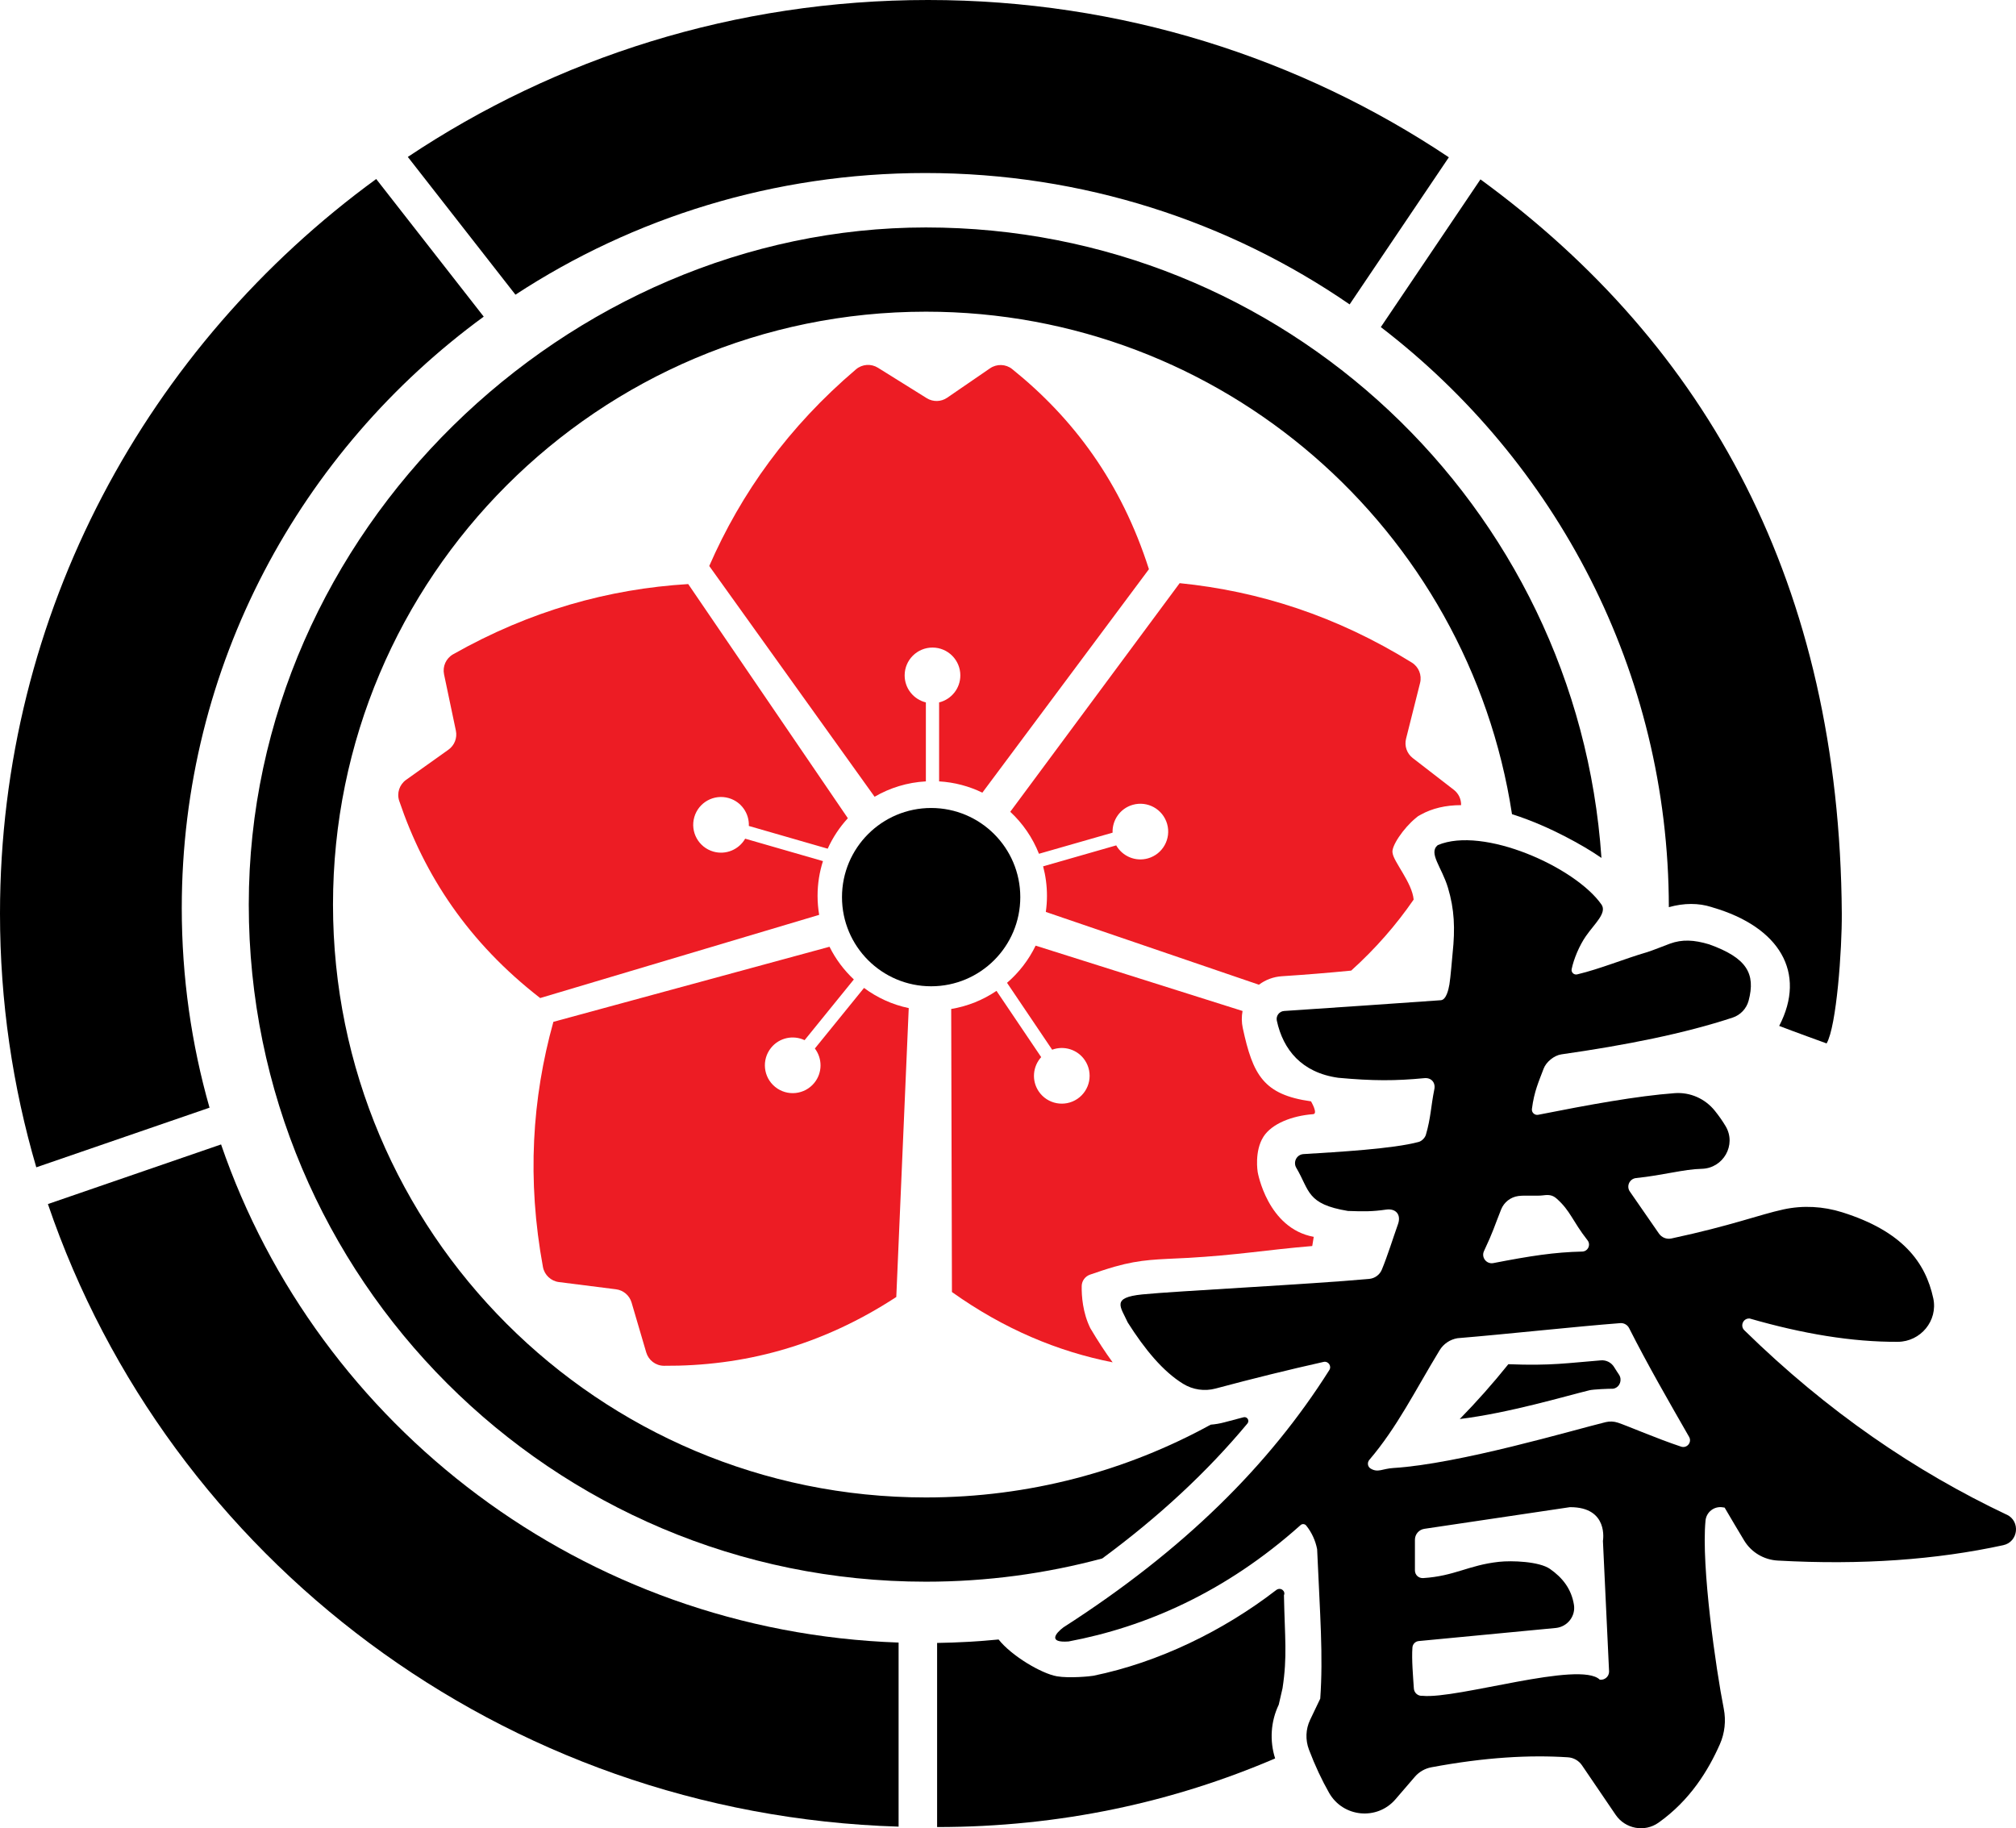 <?xml version="1.0" encoding="UTF-8"?>
<svg id="_レイヤー_2" data-name="レイヤー 2" xmlns="http://www.w3.org/2000/svg" viewBox="0 0 983.23 891.75">
  <defs>
    <style>
      .cls-1 {
        fill: #ed1c24;
      }
    </style>
  </defs>
  <g id="_レイヤー_1-2" data-name="レイヤー 1">
    <g id="logo">
      <path id="_春" data-name="春" d="M978.71,738.78c-44.46-21.06-87.3-50.12-127.97-89.95-2.2-2.16-.57-5.9,2.51-5.74h.09c25.8,7.45,49.99,11.49,72.22,11.37,11.17-.06,19.67-10.31,17.32-21.23-3.79-17.54-14.97-32.7-44.42-41.95-9.26-2.91-19.09-3.46-28.58-1.41-11.83,2.56-25.29,7.89-54.73,14.19-2.32.5-4.71-.45-6.06-2.4l-14.15-20.44c-1.88-2.62-.22-6.29,2.99-6.63,13.47-1.39,23.11-4.31,32.02-4.51,10.55-.24,17.06-11.7,11.67-20.77-1.5-2.52-3.26-5.04-5.28-7.55-4.73-5.89-12.02-9.14-19.56-8.58-18.4,1.36-41.78,5.63-66.58,10.55-1.72.34-3.28-1.11-3.06-2.85,1.09-8.61,3.36-13.36,5.69-19.6,1.25-3.35,5.14-6.51,8.67-7.02,31.46-4.49,60.02-10.17,83.53-17.93,3.82-1.26,6.76-4.38,7.8-8.27,3.49-13.17-.86-20.87-19.25-27.46-7.39-2.22-13.14-2.51-19.14-.33-1.7.62-9.24,3.6-10.98,4.1-11.16,3.23-23,8.21-34.25,10.88-1.56.37-3.01-.99-2.69-2.56,1-4.91,3.71-11.43,6.94-16.09,4.19-6.05,10.45-11.35,7.59-15.44-12.78-18.26-57.68-38.35-79.83-28.96-4.72,3.86,1.99,10.76,5,20.87,3.12,10.46,3.52,19.76,2.24,31.87-.24,2.26-.98,11.79-1.56,15.21-.44,2.58-1.57,7.52-4.18,7.7-13.38.94-53.95,3.79-76.42,5.25-2.37.15-4.07,2.38-3.57,4.71,3.06,14.19,12.15,25.39,29.96,27.87,16.95,1.56,27.87,1.54,42.01.18,3.34-.32,5.52,2.13,4.85,5.42-1.7,8.41-1.69,13.91-4.12,22.2-.44,1.49-2.01,3.09-3.51,3.49-12.52,3.39-39.43,4.9-56.17,5.93-3.33.2-5.21,3.85-3.51,6.72,6.55,11.07,4.93,17.68,25.16,21.01,7.64.27,11.77.34,18.59-.65,4.83-.7,7.48,2.48,5.84,7.08-2.46,6.92-5.09,15.46-7.9,22.23-1.05,2.53-3.44,4.24-6.17,4.49-28.97,2.65-94.72,5.95-110.64,7.56-15.3,1.55-10.6,5.98-7.09,13.71,8.33,13.13,17.17,23.85,27,29.89,4.73,2.91,10.45,3.75,15.82,2.31,18.37-4.92,35.9-9.23,52.68-12.99,2.29-.51,4.05,2,2.8,3.98-29.31,46.41-70.93,87.78-129.68,125.49-3.78,2.83-7.71,7.64,2.52,6.88,37.36-7.03,76.38-23.89,113.05-56.67h0c.8-.81,2.13-.75,2.84.13,2.69,3.35,4.52,7.32,5.33,11.56,1.43,32.47,2.99,51.77,1.52,72.86l-4.94,10.34c-2.18,4.56-2.36,9.81-.57,14.53,3.01,7.93,6.3,14.89,9.82,21.08,6.8,11.97,23.39,13.59,32.37,3.16l9.44-10.97c2.08-2.42,4.93-4.06,8.06-4.65,26.34-4.92,47.96-6.08,66.64-4.87,2.76.18,5.28,1.63,6.84,3.92l16.41,24.13c4.68,6.88,14.12,8.65,20.91,3.83,15.42-10.94,24.29-25.53,29.91-38.23,2.41-5.45,3.07-11.52,1.91-17.37-3.8-19.17-11.04-69.49-8.9-91.72.4-4.18,4.22-7.16,8.37-6.49l.95.14c3.17,5.42,6.34,10.77,9.52,16.04,3.49,5.78,9.63,9.42,16.38,9.79,40.92,2.28,77.42-.41,110-7.5,7.36-1.6,8.5-11.69,1.69-14.91ZM723.77,610.19c4.66-9.93,4.78-11.35,8.35-20.29,1.42-3.54,4.63-6.05,8.41-6.55,3.43-.46,8.82.1,12.18-.34,2.66-.35,4.49-.17,6.5,1.61,6.78,6.01,7.6,10.81,15.05,20.32,1.72,2.2.2,5.44-2.6,5.5-13.53.3-25.23,2.11-43.32,5.62-3.35.65-6.03-2.78-4.57-5.87ZM780.25,819.26c-9.64-9.48-69.38,9.56-86.49,7.86-2.16.21-4.06-1.4-4.2-3.57-.38-5.77-1.13-14.2-.7-19.99.12-1.64,1.39-2.96,3.02-3.14l67.03-6.4c5.58-.63,9.61-5.76,8.72-11.3-1.24-7.77-5.61-13.26-11.7-17.5-5.23-3.65-18.63-4.15-24.97-3.44-14.87,1.65-21.45,6.93-36.84,7.92-2.23.14-4.04-1.53-4.04-3.76v-14.93c0-2.68,1.96-4.95,4.61-5.34l70.99-10.56c19.09-.09,16.09,16.46,16.09,16.46l3,63.72c0,2.42-2.13,4.27-4.53,3.97ZM789.04,693.89c-1.92-.64-3.96-.72-5.93-.25-15.62,3.8-71.46,20.4-103.58,22.37-5.38.33-7.44,2.43-11.06.27-1.49-.89-1.75-2.93-.63-4.24,13.56-15.89,22.29-33.73,34.27-53.45,1.9-3.14,5.1-5.28,8.71-5.89,24.03-1.98,57.66-5.69,79.5-7.36,1.77-.1,3.43.88,4.23,2.46,9.08,17.95,19.3,35.66,29.25,53.03,1.5,2.62-1.03,5.71-3.9,4.76-11.86-3.93-25.87-10.04-30.88-11.71Z"/>
      <g>
        <path class="cls-1" d="M493.66,180.02c-3.11-2.5-7.51-2.64-10.81-.38l-20.91,14.35c-2.98,2.04-6.88,2.13-9.95.22l-23.81-14.85c-3.35-2.09-7.69-1.78-10.7.78-32.95,28.03-56.03,60.33-71.57,95.92l80.64,112.55c7.42-4.33,15.92-7,25.01-7.5v-38.52c-5.94-1.45-10.35-6.79-10.35-13.17,0-7.5,6.08-13.58,13.58-13.58s13.58,6.08,13.58,13.58c0,6.38-4.41,11.72-10.35,13.17v38.52c7.52.44,14.65,2.37,21.09,5.5l81.24-108.99c-13.5-42.28-36.83-73.58-66.68-97.59Z"/>
        <path class="cls-1" d="M401.37,420l-37.94-10.94c-3.04,5.3-9.39,8.06-15.53,6.29-7.2-2.08-11.36-9.6-9.28-16.81s9.6-11.36,16.81-9.28c6.13,1.77,10.04,7.49,9.79,13.59l38.46,11.09c2.48-5.48,5.81-10.49,9.83-14.86l-77.86-114.21c-38.76,2.37-77.03,12.95-114.67,34.26-3.44,1.95-5.22,5.91-4.41,9.78l5.77,27.47c.74,3.54-.68,7.17-3.62,9.27l-20.66,14.71c-3.25,2.32-4.64,6.5-3.35,10.28,12.29,36.29,33.67,68.95,68.74,96.15l136.07-40.58c-.5-3.02-.78-6.11-.78-9.27,0-5.91.93-11.6,2.63-16.95Z"/>
        <path class="cls-1" d="M421.38,481.87l-23.96,29.53c3.7,4.87,3.76,11.79-.26,16.75-4.72,5.82-13.27,6.71-19.1,1.99-5.82-4.72-6.71-13.27-1.99-19.1,4.02-4.96,10.81-6.33,16.34-3.71l24.02-29.61c-4.84-4.55-8.89-9.93-11.87-15.95l-134.67,36.62c-10.42,37.4-12.93,77.03-5.09,119.57.72,3.89,3.88,6.87,7.8,7.36l27.84,3.52c3.58.45,6.56,2.99,7.58,6.45l7.15,24.33c1.13,3.83,4.62,6.5,8.62,6.53,38.31.24,76.17-9.29,113.34-33.55l6.07-140.91c-8.05-1.68-15.45-5.11-21.81-9.84Z"/>
        <path class="cls-1" d="M531.74,647.78c-3.71-7.6-4.26-15.72-4.18-20.51.04-2.52,1.67-4.74,4.05-5.57,3.37-1.17,8.33-2.84,12.04-3.89,13.11-3.73,21.39-3.51,35-4.25,24.54-1.33,38.91-3.95,61.35-5.82.26-1.5.5-2.99.73-4.48-22.61-4.13-27.33-31.56-27.33-31.56,0,0-1.74-10.17,2.82-17.3,4.01-6.27,13.78-10.18,24.21-10.97,2.56-.19-1.04-6.26-1.04-6.26-23.17-3.23-28.34-12.86-33.28-35.78-.59-2.76-.61-5.58-.1-8.29l-100.92-31.87c-3.37,6.97-8.14,13.14-13.95,18.13l22.01,32.63c5.73-2.12,12.38-.16,15.95,5.14,4.19,6.22,2.55,14.65-3.66,18.85-6.22,4.19-14.65,2.55-18.85-3.66-3.57-5.29-2.9-12.19,1.21-16.71l-21.8-32.32c-6.52,4.41-14.01,7.49-22.09,8.83l.36,138.06c25.54,18.18,51.72,29.02,78.38,34.29-3.6-4.92-7.22-10.46-10.92-16.7Z"/>
        <path class="cls-1" d="M506.73,416.42l35.89-10.29c-.24-6.11,3.68-11.82,9.81-13.58,7.21-2.07,14.73,2.1,16.79,9.31s-2.1,14.73-9.31,16.79c-6.14,1.76-12.49-1.01-15.52-6.32l-35.65,10.22c1.22,4.59,1.88,9.42,1.88,14.39,0,2.67-.2,5.29-.56,7.85l103.93,35.5c3.22-2.42,7.1-3.88,11.2-4.14,11.33-.73,22.62-1.65,33.81-2.75,11.92-10.76,21.99-22.34,30.46-34.64-.74-8.25-9.76-18.4-10.27-22.69-.89-3.12,5.38-12.23,11.25-17.03l1.18-.96,1.33-.74c5.54-3.08,12.15-4.64,19.65-4.64.08-2.85-1.19-5.65-3.53-7.46l-20.06-15.51c-2.86-2.21-4.14-5.9-3.26-9.4l6.84-27.22c.96-3.83-.66-7.86-4.02-9.94-36.77-22.78-74.6-34.85-113.23-38.74l-82.62,111.51c6.08,5.65,10.9,12.63,14,20.48Z"/>
        <circle cx="454.13" cy="437.57" r="43.48"/>
      </g>
      <path d="M608.4,694.28c1.16-1.4-.14-3.48-1.91-3.02-3.14.82-6.28,1.65-9.44,2.49-2.15.58-4.35.94-6.57,1.12-41.23,22.62-88.56,35.5-138.9,35.5-159.71,0-289.17-129.47-289.17-289.17S291.88,152.02,451.59,152.02c144.71,0,264.6,106.3,285.83,245.08,10.21,3.23,19.51,7.58,25.63,10.74,7.07,3.65,13.07,7.19,18,10.6-11.69-171.78-154.72-307.5-329.47-307.5S121.33,258.8,121.33,441.2s147.86,330.26,330.26,330.26c29.75,0,58.57-3.96,85.99-11.33,27.7-20.42,51.19-42.25,70.82-65.84Z"/>
      <g>
        <path d="M451.28,84.39c76.93,0,148.26,23.69,206.95,64.08l48.39-71.75C634.21,28.3,546.78,0,452.63,0s-181.36,28.23-253.73,76.54l52.49,67.19c57.31-37.5,126.02-59.34,199.89-59.34Z"/>
        <g>
          <path d="M813.91,442.47c3.74-1.05,7.34-1.57,10.86-1.57s6.75.5,9.9,1.49l.32.1.32.11c32.61,9.52,45.91,31.83,32.43,57.78,5.66,2.22,23.12,8.54,23.12,8.54,4.85-8.28,7.53-45.83,7.41-63.34-1.07-160.15-65.06-276.91-176.23-358.09l-48.59,72.04c85.36,65.51,140.34,167.87,140.47,282.94Z"/>
          <path d="M775.04,678.12c2.15-.52,9.41-.78,11.61-.78.13,0,.3-.03.51-.09,2.89-.77,4.11-4.23,2.47-6.74-.8-1.23-1.57-2.34-2.41-3.74-1.35-2.22-3.85-3.48-6.43-3.27-15.83,1.24-24.09,2.72-45.15,1.88-7.45,9.3-15.36,18.22-23.7,26.74,24.15-2.97,51.37-11.14,63.1-13.99Z"/>
          <path d="M623.64,831.54l1.87-8.12c2.39-15.72,1.1-24.34.69-45.37.93-1.93-1.6-4.19-3.83-2.47-25.76,19.85-57.35,35.27-89.15,41.76-1.44.29-11.74,1.3-17.74.26-7.58-1.32-22.18-10-28.45-17.95-9.89.96-19.89,1.53-29.99,1.68v89.8c60.26,0,115.44-12.26,164.86-33.47-2.75-8.59-2.15-18.01,1.73-26.14Z"/>
        </g>
        <path d="M438.26,801.15c-153.79-5.37-283.21-105.4-330.44-242.96l-84.45,29.08c58.68,172.38,221.5,297.72,414.89,303.66v-89.78Z"/>
        <path d="M102.19,540.26c-8.82-30.96-13.54-63.62-13.54-97.37,0-118.27,57.93-223.15,147.27-288.45l-52.44-67.13C72.16,168.49,0,298.74,0,445.59c0,42.95,6.18,84.47,17.7,123.76l84.49-29.09Z"/>
      </g>
    </g>
  </g>
</svg>